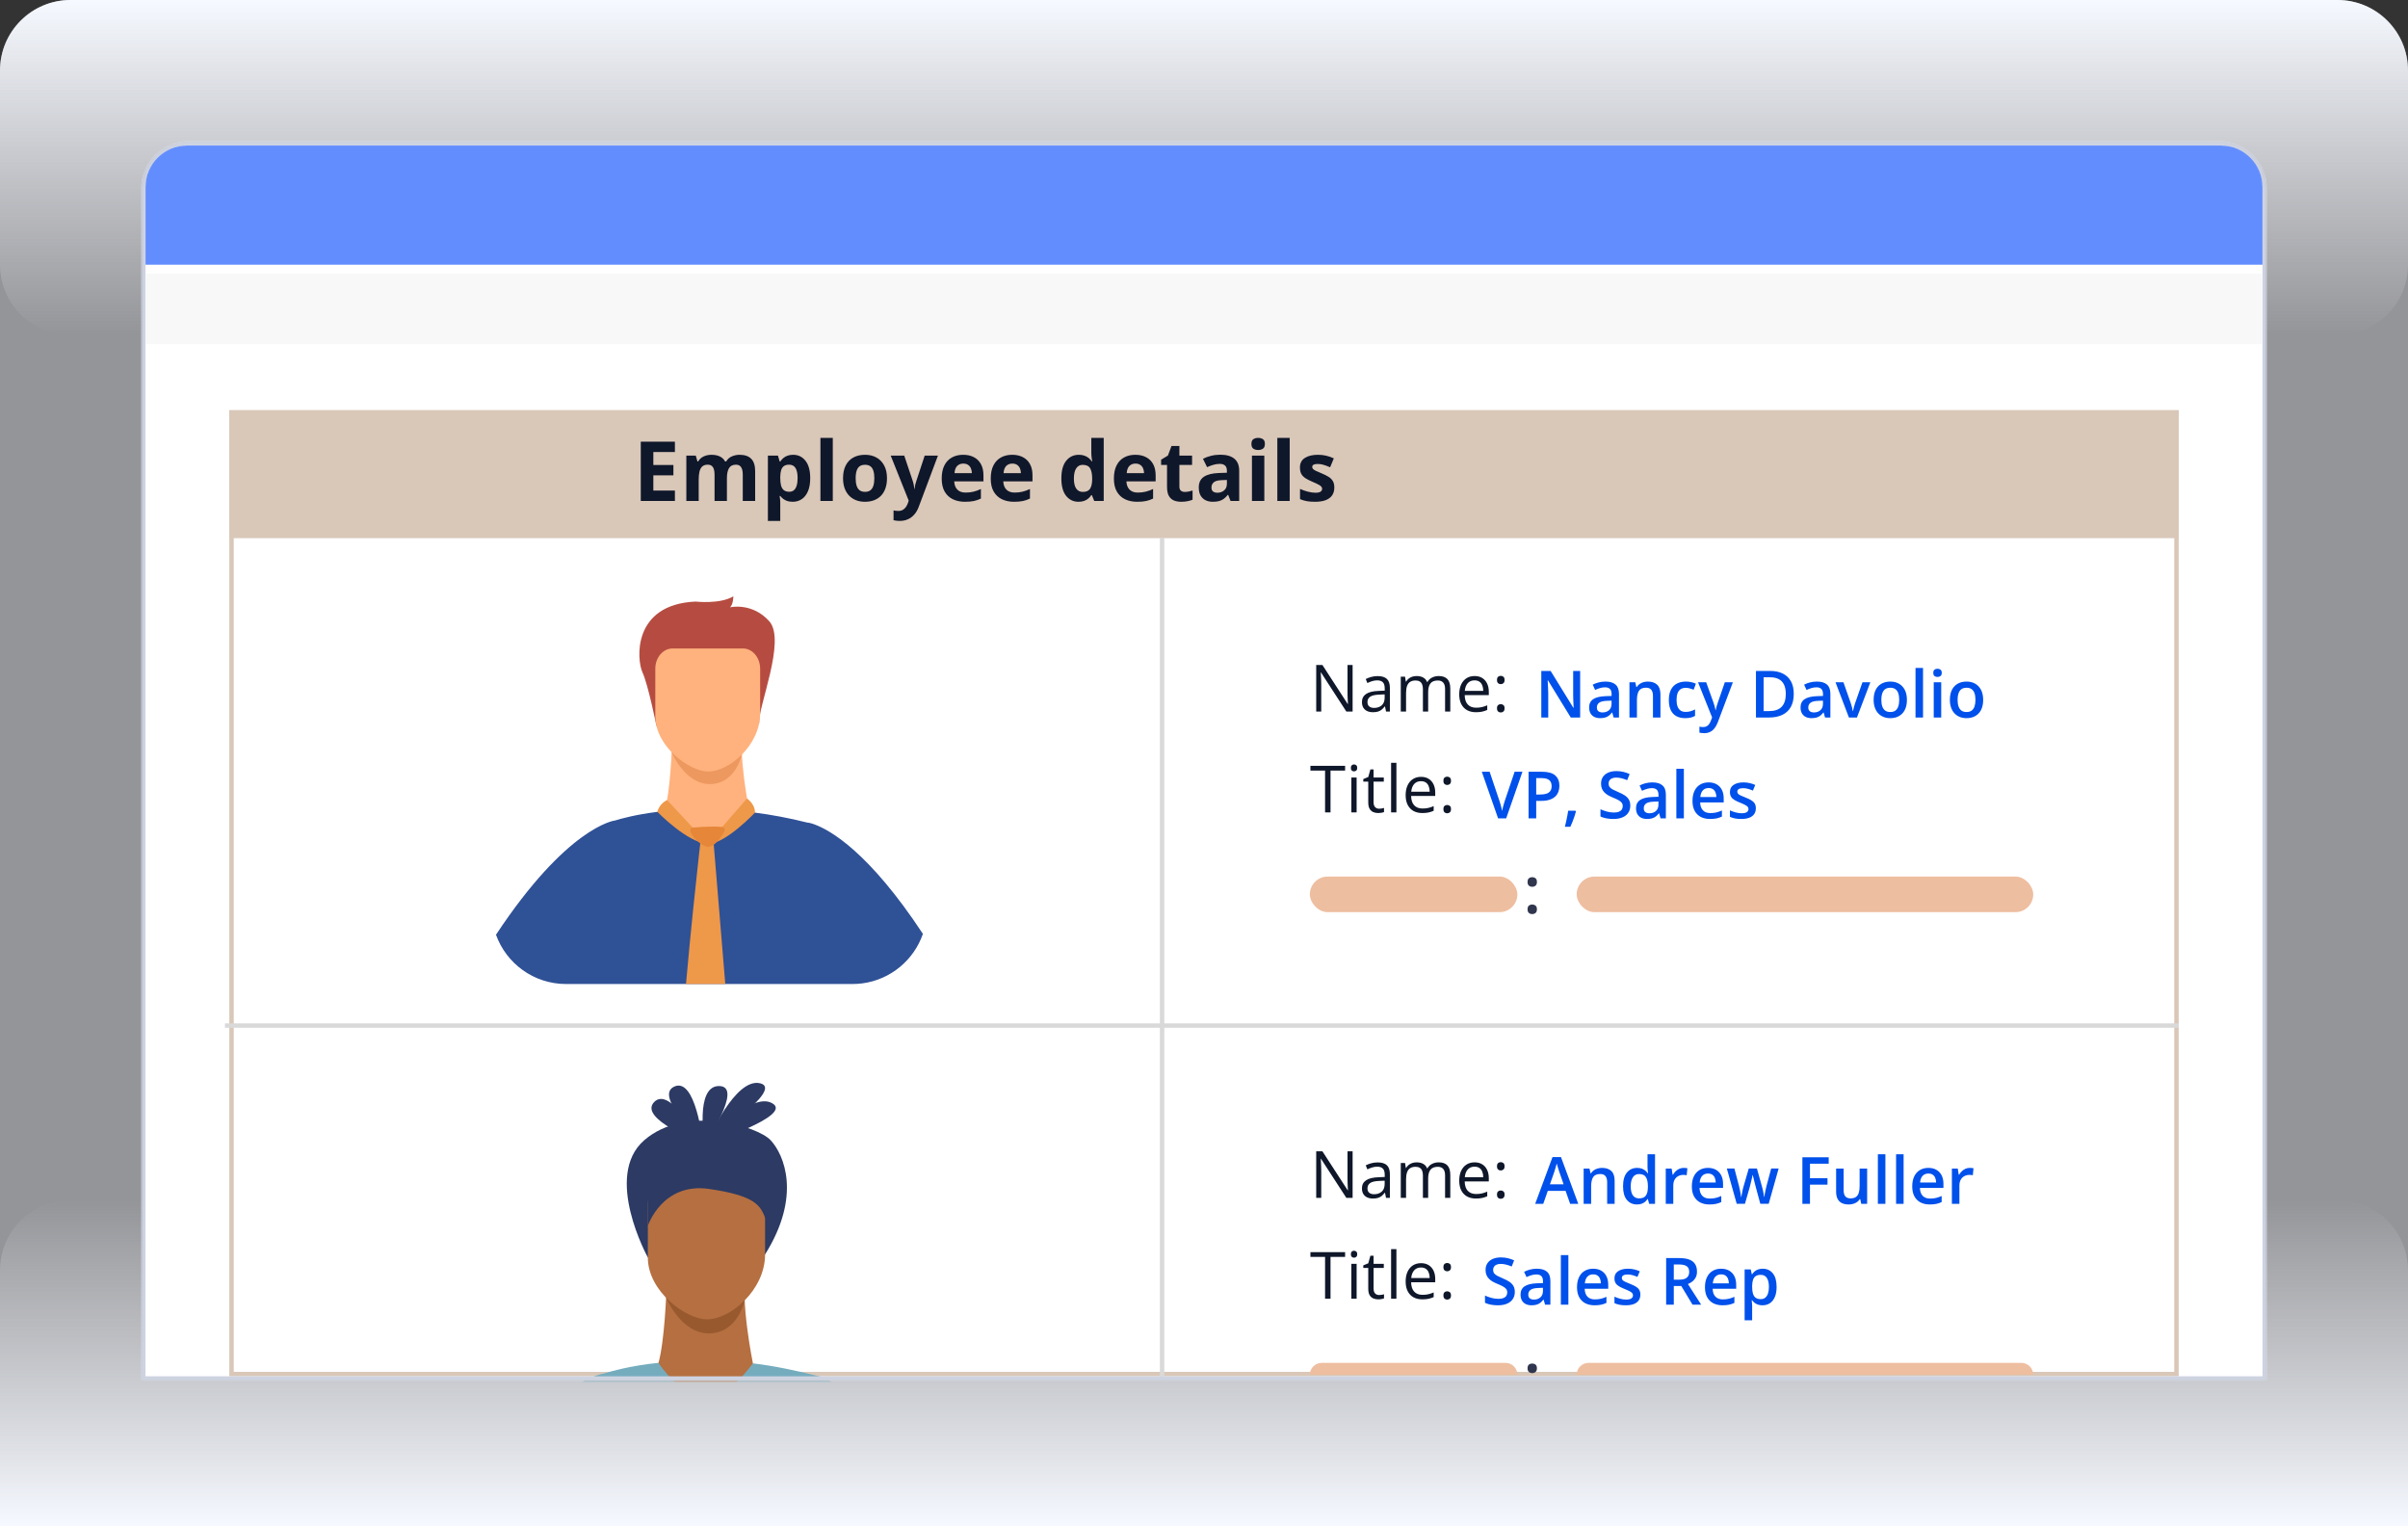 <svg width="546" height="346" viewBox="0 0 546 346" fill="none" xmlns="http://www.w3.org/2000/svg">
<rect x="0" y="0" width="546" height="346" fill="#333333" stroke="none"/>
<g clip-path="url(#clip0_24233_4787)">
<path opacity="0.5" d="M0 16C0 7.163 7.163 0 16 0H530C538.837 0 546 7.163 546 16V346H0V16Z" fill="#F6F9FF"/>
<path d="M0 346H546V288C546 279.163 538.837 272 530 272H16C7.163 272 0 279.163 0 288V346Z" fill="url(#paint0_linear_24233_4787)"/>
<path d="M0 16C0 7.163 7.163 0 16 0H530C538.837 0 546 7.163 546 16V60C546 68.837 538.837 76 530 76H16C7.163 76 0 68.837 0 60V16Z" fill="url(#paint1_linear_24233_4787)"/>
<mask id="mask0_24233_4787" style="mask-type:alpha" maskUnits="userSpaceOnUse" x="32" y="32" width="482" height="281">
<path d="M32 42.756C32 36.816 36.816 32 42.756 32H503.244C509.184 32 514 36.816 514 42.756V313H32V42.756Z" fill="#F6F9FF"/>
</mask>
<g mask="url(#mask0_24233_4787)">
<path d="M32 42.756C32 36.816 36.816 32 42.756 32H503.244C509.184 32 514 36.816 514 42.756V313H32V42.756Z" fill="white"/>
<path d="M52.5 93.5H493.5V311.5H52.5V93.5Z" fill="white" stroke="#D9C7B8"/>
<path d="M152.353 169.131C152.353 169.131 152.023 179.297 150.723 183.854L140.422 191.04L179.196 196.842L169.948 184.065C169.948 184.065 167.157 170.43 168.622 165.389C170.087 160.349 152.353 169.131 152.353 169.131Z" fill="#FFB27D"/>
<path d="M152.281 170.534C152.281 170.534 155.346 177.916 161.121 177.751C166.896 177.589 168.211 171.057 168.211 171.057L152.281 170.53V170.534Z" fill="#ED985F"/>
<path d="M148.843 164.559C148.843 164.559 146.978 155.246 145.675 152.427C144.375 149.609 143.287 137.028 157.714 136.374C157.714 136.374 163.247 137.024 166.281 135.182C166.281 135.182 166.281 137.028 165.523 137.678C165.523 137.678 170.51 136.486 174.417 140.823C178.323 145.16 171.814 160.344 172.141 163.924L148.843 164.559Z" fill="#B64C41"/>
<path d="M160.475 174.902C156.292 174.829 148.586 169.257 148.586 162.355V151.589C148.586 149.071 150.343 147.006 152.489 147.006H168.454C170.599 147.006 172.356 149.067 172.356 151.589V161.748C172.356 168.984 165.27 174.987 160.471 174.902H160.475Z" fill="#FFB27D"/>
<path d="M184.791 186.933C184.791 186.933 184.783 186.925 184.775 186.925C183.691 186.525 183.126 186.479 183.126 186.479V186.499C178.912 185.437 174.924 184.703 171.202 184.226C170.779 184.172 170.36 184.122 169.945 184.072C167.403 187.452 165.365 188.994 163.228 190.071C162.751 190.309 162.274 190.524 161.782 190.732C161.355 190.909 160.921 191.086 160.474 191.263C159.913 191.186 159.363 191.043 158.825 190.847C158.517 190.736 158.214 190.609 157.914 190.467C153.815 188.533 150.716 183.984 150.716 183.861C150.143 183.919 149.581 183.984 149.047 184.053C144.206 184.657 140.911 185.557 139.484 185.999H139.476C139.177 186.037 128.618 187.491 112.461 211.907C114.799 218.42 121.028 223.077 128.349 223.077H193.304C194.077 223.077 194.842 223.023 195.592 222.923C201.971 222.058 207.219 217.632 209.265 211.711C197.026 193.139 188.271 188.229 184.791 186.941V186.933Z" fill="#2F5196"/>
<path d="M151.258 181.377C151.258 181.377 149.535 182.096 149.047 184.045C149.047 184.045 155.953 191.151 160.471 191.259L151.258 181.377Z" fill="#EE9849"/>
<path d="M160.461 191.259L169.374 181.019C169.374 181.019 171.216 182.23 171.189 184.222C171.189 184.222 164.294 191.528 160.461 191.259Z" fill="#EE9849"/>
<path d="M164.452 223.069H155.547C156.597 211.111 157.877 199.28 158.492 193.746C158.619 192.624 158.715 191.759 158.781 191.205C158.788 191.113 158.8 191.028 158.808 190.955C158.815 190.916 158.815 190.874 158.819 190.84C158.846 190.617 158.857 190.501 158.857 190.501L159.75 190.486L161.153 190.463L161.749 190.455C161.749 190.455 161.757 190.547 161.772 190.728C161.78 190.824 161.791 190.947 161.807 191.097C161.814 191.213 161.826 191.343 161.837 191.489C161.891 192.143 161.972 193.093 162.072 194.281C162.556 200.06 163.518 211.565 164.452 223.069Z" fill="#EE9849"/>
<path d="M157.092 187.625C157.092 187.625 161.203 187.214 163.706 187.467C164.202 187.517 164.479 188.06 164.236 188.498C163.537 189.759 162.102 191.951 160.607 191.951C158.503 191.951 155.227 187.771 157.092 187.625Z" fill="#E58638"/>
<path d="M146.889 285.06C146.889 285.06 136.737 266.647 146.048 258.517C155.358 250.387 171.749 255.238 174.766 258.517C177.784 261.796 181.797 271.122 173.471 284.38L146.889 285.06Z" fill="#2C3A64"/>
<path d="M151.097 292.637C151.097 292.637 150.728 304.007 149.274 309.101L137.758 317.135L181.111 323.623L170.77 309.339C170.77 309.339 167.649 294.098 169.286 288.458C170.924 282.819 151.097 292.641 151.097 292.641V292.637Z" fill="#B56F40"/>
<path d="M151.039 294.209C151.039 294.209 154.468 302.462 160.926 302.281C167.384 302.101 168.852 294.797 168.852 294.797L151.039 294.209Z" fill="#99592E"/>
<path d="M160.183 299.091C155.505 299.01 146.891 292.779 146.891 285.064V273.024C146.891 270.207 148.855 267.9 151.257 267.9H169.109C171.512 267.9 173.476 270.207 173.476 273.024V284.384C173.476 292.475 165.549 299.187 160.183 299.095V299.091Z" fill="#B56F40"/>
<path d="M208.851 332.918C205.533 336.478 200.805 338.707 195.554 338.707H125.612C120.219 338.707 115.376 336.355 112.047 332.622C127.035 312.703 136.537 311.446 136.787 311.419C138.559 310.869 142.868 309.616 149.318 308.955C149.318 309.12 154.343 316.481 160.262 317.296C163.941 315.843 166.697 314.417 170.722 309.074C175.281 309.604 180.347 310.657 185.591 311.976V311.953C185.591 311.953 194.47 314.182 208.851 332.914V332.918Z" fill="#74ACBE"/>
<path d="M146.894 277.903C146.894 277.903 150.142 267.989 160.783 269.534C171.423 271.079 172.345 273.355 173.475 275.992C174.606 278.629 176.789 266.351 176.789 266.351L164.238 262.623C164.238 262.623 149.051 264.352 147.959 266.897L146.867 269.442L146.894 277.899V277.903Z" fill="#2C3A64"/>
<path d="M159.318 258.725C159.318 258.725 148.074 248.503 152.898 246.324C157.722 244.14 159.318 258.725 159.318 258.725Z" fill="#2C3A64"/>
<path d="M158.864 258.994C158.864 258.994 144.645 253.636 148.328 249.83C152.01 246.024 158.864 258.994 158.864 258.994Z" fill="#2C3A64"/>
<path d="M159.789 259.29C159.789 259.29 157.464 246.109 163.084 246.205C168.704 246.301 159.789 259.29 159.789 259.29Z" fill="#2C3A64"/>
<path d="M160.586 258.429C160.586 258.429 166.675 244.248 172.345 245.578C178.015 246.904 160.586 258.429 160.586 258.429Z" fill="#2C3A64"/>
<path d="M160.273 259.29C160.273 259.29 169.968 247.281 175.069 250.091C180.17 252.901 160.273 259.29 160.273 259.29Z" fill="#2C3A64"/>
<rect x="263" y="122" width="1" height="190" fill="#D9D9D9"/>
<rect x="51" y="233" width="1" height="443" transform="rotate(-90 51 233)" fill="#D9D9D9"/>
<path d="M306.698 161.316H305.283L299.527 152.448H299.47C299.484 152.684 299.501 152.954 299.52 153.257C299.54 153.555 299.554 153.875 299.564 154.217C299.578 154.554 299.585 154.898 299.585 155.25V161.316H298.444V150.758H299.852L305.586 159.597H305.637C305.627 159.429 305.615 159.19 305.601 158.882C305.586 158.569 305.572 158.235 305.557 157.879C305.548 157.517 305.543 157.183 305.543 156.875V150.758H306.698V161.316ZM312.36 153.271C313.304 153.271 314.004 153.483 314.461 153.907C314.919 154.33 315.147 155.007 315.147 155.936V161.316H314.274L314.043 160.146H313.985C313.763 160.435 313.532 160.678 313.292 160.875C313.051 161.068 312.772 161.215 312.454 161.316C312.141 161.412 311.756 161.46 311.298 161.46C310.817 161.46 310.389 161.376 310.013 161.208C309.642 161.039 309.349 160.784 309.132 160.442C308.92 160.1 308.814 159.667 308.814 159.142C308.814 158.353 309.127 157.746 309.753 157.322C310.379 156.899 311.332 156.668 312.613 156.629L313.978 156.571V156.088C313.978 155.404 313.831 154.925 313.537 154.651C313.243 154.376 312.829 154.239 312.295 154.239C311.881 154.239 311.486 154.299 311.111 154.419C310.735 154.54 310.379 154.682 310.042 154.846L309.674 153.936C310.03 153.753 310.439 153.596 310.901 153.466C311.363 153.336 311.85 153.271 312.36 153.271ZM313.963 157.416L312.757 157.467C311.77 157.505 311.075 157.667 310.67 157.951C310.266 158.235 310.064 158.637 310.064 159.157C310.064 159.609 310.201 159.944 310.475 160.16C310.75 160.377 311.113 160.485 311.566 160.485C312.268 160.485 312.844 160.29 313.292 159.901C313.739 159.511 313.963 158.926 313.963 158.146V157.416ZM326.211 153.257C327.082 153.257 327.739 153.485 328.182 153.943C328.625 154.395 328.846 155.125 328.846 156.131V161.316H327.662V156.189C327.662 155.548 327.523 155.069 327.243 154.752C326.969 154.429 326.56 154.268 326.016 154.268C325.25 154.268 324.694 154.489 324.348 154.932C324.001 155.375 323.828 156.027 323.828 156.889V161.316H322.636V156.189C322.636 155.76 322.573 155.404 322.448 155.12C322.328 154.836 322.145 154.624 321.899 154.484C321.659 154.34 321.353 154.268 320.982 154.268C320.458 154.268 320.036 154.376 319.719 154.593C319.401 154.809 319.17 155.132 319.025 155.56C318.886 155.984 318.816 156.506 318.816 157.127V161.316H317.617V153.401H318.585L318.765 154.521H318.83C318.989 154.246 319.189 154.015 319.43 153.827C319.67 153.64 319.94 153.498 320.239 153.401C320.537 153.305 320.855 153.257 321.192 153.257C321.794 153.257 322.297 153.37 322.701 153.596C323.11 153.818 323.406 154.157 323.589 154.614H323.654C323.914 154.157 324.27 153.818 324.723 153.596C325.176 153.37 325.671 153.257 326.211 153.257ZM334.356 153.257C335.03 153.257 335.608 153.406 336.09 153.705C336.571 154.003 336.939 154.422 337.194 154.961C337.45 155.495 337.577 156.121 337.577 156.839V157.582H332.111C332.125 158.512 332.356 159.219 332.804 159.706C333.252 160.192 333.882 160.435 334.696 160.435C335.197 160.435 335.639 160.389 336.025 160.298C336.41 160.206 336.809 160.071 337.223 159.893V160.948C336.824 161.126 336.427 161.256 336.032 161.338C335.642 161.419 335.18 161.46 334.645 161.46C333.885 161.46 333.22 161.306 332.652 160.998C332.089 160.685 331.651 160.228 331.338 159.626C331.025 159.024 330.868 158.288 330.868 157.416C330.868 156.564 331.01 155.828 331.295 155.207C331.583 154.581 331.988 154.099 332.508 153.762C333.032 153.425 333.649 153.257 334.356 153.257ZM334.342 154.239C333.702 154.239 333.191 154.448 332.811 154.867C332.431 155.286 332.204 155.871 332.132 156.622H336.321C336.316 156.15 336.241 155.736 336.097 155.38C335.957 155.019 335.743 154.74 335.454 154.542C335.165 154.34 334.795 154.239 334.342 154.239ZM339.433 160.565C339.433 160.228 339.515 159.99 339.679 159.85C339.842 159.706 340.042 159.633 340.278 159.633C340.524 159.633 340.731 159.706 340.899 159.85C341.068 159.99 341.152 160.228 341.152 160.565C341.152 160.897 341.068 161.14 340.899 161.294C340.731 161.443 340.524 161.518 340.278 161.518C340.042 161.518 339.842 161.443 339.679 161.294C339.515 161.14 339.433 160.897 339.433 160.565ZM339.433 154.159C339.433 153.813 339.515 153.57 339.679 153.43C339.842 153.286 340.042 153.213 340.278 153.213C340.524 153.213 340.731 153.286 340.899 153.43C341.068 153.57 341.152 153.813 341.152 154.159C341.152 154.487 341.068 154.725 340.899 154.874C340.731 155.024 340.524 155.098 340.278 155.098C340.042 155.098 339.842 155.024 339.679 154.874C339.515 154.725 339.433 154.487 339.433 154.159Z" fill="#0F172A"/>
<path d="M358.29 162.661H356.16L350.99 154.233H350.925C350.944 154.517 350.961 154.818 350.975 155.136C350.994 155.454 351.009 155.781 351.018 156.118C351.033 156.455 351.045 156.797 351.055 157.143V162.661H349.48V152.103H351.596L356.759 160.473H356.81C356.8 160.227 356.788 159.945 356.774 159.628C356.759 159.31 356.745 158.983 356.731 158.646C356.721 158.304 356.714 157.974 356.709 157.656V152.103H358.29V162.661ZM364.024 154.515C365.035 154.515 365.798 154.739 366.313 155.186C366.833 155.634 367.093 156.332 367.093 157.281V162.661H365.887L365.562 161.527H365.505C365.278 161.816 365.045 162.054 364.804 162.242C364.563 162.43 364.284 162.569 363.966 162.661C363.654 162.757 363.271 162.805 362.818 162.805C362.342 162.805 361.916 162.718 361.54 162.545C361.165 162.367 360.868 162.097 360.652 161.736C360.435 161.375 360.327 160.918 360.327 160.364C360.327 159.541 360.633 158.922 361.244 158.508C361.86 158.094 362.789 157.866 364.031 157.822L365.418 157.772V157.353C365.418 156.799 365.288 156.404 365.028 156.169C364.773 155.933 364.412 155.815 363.945 155.815C363.545 155.815 363.158 155.873 362.782 155.988C362.407 156.104 362.041 156.246 361.684 156.414L361.136 155.215C361.526 155.008 361.969 154.84 362.464 154.71C362.965 154.58 363.485 154.515 364.024 154.515ZM365.411 158.841L364.378 158.877C363.531 158.906 362.936 159.05 362.594 159.31C362.253 159.57 362.082 159.926 362.082 160.379C362.082 160.773 362.2 161.062 362.435 161.245C362.671 161.423 362.982 161.512 363.367 161.512C363.954 161.512 364.441 161.346 364.826 161.014C365.216 160.677 365.411 160.184 365.411 159.534V158.841ZM373.636 154.515C374.536 154.515 375.237 154.748 375.737 155.215C376.243 155.678 376.496 156.421 376.496 157.447V162.661H374.799V157.765C374.799 157.143 374.671 156.679 374.416 156.371C374.161 156.058 373.766 155.901 373.232 155.901C372.456 155.901 371.917 156.14 371.614 156.616C371.315 157.093 371.166 157.784 371.166 158.689V162.661H369.469V154.667H370.791L371.029 155.75H371.123C371.296 155.471 371.51 155.242 371.766 155.064C372.026 154.881 372.314 154.744 372.632 154.652C372.955 154.561 373.289 154.515 373.636 154.515ZM382.092 162.805C381.336 162.805 380.682 162.658 380.128 162.365C379.574 162.071 379.148 161.621 378.85 161.014C378.551 160.408 378.402 159.637 378.402 158.703C378.402 157.731 378.566 156.936 378.893 156.32C379.22 155.704 379.673 155.249 380.251 154.955C380.833 154.662 381.5 154.515 382.251 154.515C382.728 154.515 383.159 154.563 383.544 154.659C383.934 154.751 384.263 154.864 384.533 154.999L384.028 156.356C383.734 156.236 383.433 156.135 383.125 156.053C382.817 155.971 382.521 155.93 382.237 155.93C381.77 155.93 381.38 156.034 381.067 156.241C380.759 156.448 380.528 156.756 380.374 157.165C380.224 157.574 380.15 158.082 380.15 158.689C380.15 159.276 380.227 159.772 380.381 160.176C380.535 160.576 380.763 160.879 381.067 161.086C381.37 161.289 381.743 161.39 382.186 161.39C382.624 161.39 383.017 161.337 383.363 161.231C383.71 161.125 384.037 160.988 384.345 160.819V162.292C384.042 162.466 383.717 162.593 383.37 162.675C383.024 162.762 382.598 162.805 382.092 162.805ZM385.017 154.667H386.866L388.505 159.23C388.577 159.437 388.642 159.642 388.7 159.844C388.762 160.042 388.815 160.237 388.859 160.429C388.907 160.622 388.945 160.814 388.974 161.007H389.018C389.066 160.757 389.133 160.477 389.22 160.169C389.311 159.856 389.412 159.543 389.523 159.23L391.097 154.667H392.924L389.494 163.758C389.297 164.278 389.054 164.721 388.765 165.087C388.481 165.458 388.144 165.737 387.754 165.925C387.364 166.117 386.919 166.214 386.418 166.214C386.177 166.214 385.968 166.199 385.79 166.17C385.611 166.146 385.46 166.12 385.335 166.091V164.733C385.436 164.757 385.563 164.779 385.717 164.798C385.871 164.817 386.03 164.827 386.194 164.827C386.497 164.827 386.76 164.767 386.981 164.647C387.203 164.526 387.39 164.355 387.544 164.134C387.698 163.917 387.826 163.669 387.927 163.39L388.209 162.639L385.017 154.667ZM406.724 157.281C406.724 158.47 406.503 159.464 406.06 160.263C405.617 161.057 404.974 161.657 404.132 162.061C403.289 162.461 402.274 162.661 401.085 162.661H398.153V152.103H401.402C402.495 152.103 403.439 152.3 404.233 152.695C405.027 153.085 405.641 153.665 406.075 154.435C406.508 155.201 406.724 156.149 406.724 157.281ZM404.919 157.331C404.919 156.465 404.782 155.752 404.508 155.194C404.238 154.635 403.838 154.221 403.309 153.952C402.784 153.677 402.136 153.54 401.366 153.54H399.886V161.209H401.113C402.389 161.209 403.342 160.884 403.973 160.234C404.604 159.584 404.919 158.617 404.919 157.331ZM411.96 154.515C412.971 154.515 413.734 154.739 414.249 155.186C414.769 155.634 415.029 156.332 415.029 157.281V162.661H413.823L413.498 161.527H413.44C413.214 161.816 412.981 162.054 412.74 162.242C412.499 162.43 412.22 162.569 411.902 162.661C411.589 162.757 411.207 162.805 410.754 162.805C410.277 162.805 409.851 162.718 409.476 162.545C409.1 162.367 408.804 162.097 408.588 161.736C408.371 161.375 408.263 160.918 408.263 160.364C408.263 159.541 408.568 158.922 409.18 158.508C409.796 158.094 410.725 157.866 411.967 157.822L413.354 157.772V157.353C413.354 156.799 413.224 156.404 412.964 156.169C412.709 155.933 412.348 155.815 411.881 155.815C411.481 155.815 411.093 155.873 410.718 155.988C410.342 156.104 409.977 156.246 409.62 156.414L409.071 155.215C409.461 155.008 409.904 154.84 410.4 154.71C410.901 154.58 411.421 154.515 411.96 154.515ZM413.347 158.841L412.314 158.877C411.467 158.906 410.872 159.05 410.53 159.31C410.188 159.57 410.017 159.926 410.017 160.379C410.017 160.773 410.135 161.062 410.371 161.245C410.607 161.423 410.918 161.512 411.303 161.512C411.89 161.512 412.376 161.346 412.762 161.014C413.152 160.677 413.347 160.184 413.347 159.534V158.841ZM419.232 162.661L416.192 154.667H417.99L419.636 159.36C419.742 159.659 419.839 159.981 419.925 160.328C420.012 160.675 420.072 160.966 420.106 161.202H420.164C420.197 160.956 420.262 160.663 420.359 160.321C420.455 159.974 420.554 159.654 420.655 159.36L422.301 154.667H424.092L421.052 162.661H419.232ZM432.382 158.646C432.382 159.31 432.296 159.9 432.122 160.415C431.949 160.93 431.696 161.366 431.364 161.722C431.032 162.073 430.632 162.343 430.165 162.531C429.698 162.714 429.171 162.805 428.584 162.805C428.035 162.805 427.532 162.714 427.074 162.531C426.617 162.343 426.22 162.073 425.883 161.722C425.551 161.366 425.293 160.93 425.11 160.415C424.927 159.9 424.836 159.31 424.836 158.646C424.836 157.765 424.987 157.018 425.291 156.407C425.599 155.791 426.037 155.321 426.605 154.999C427.173 154.676 427.85 154.515 428.634 154.515C429.371 154.515 430.021 154.676 430.584 154.999C431.147 155.321 431.588 155.791 431.906 156.407C432.223 157.023 432.382 157.769 432.382 158.646ZM426.583 158.646C426.583 159.228 426.653 159.726 426.793 160.14C426.937 160.554 427.159 160.872 427.457 161.094C427.756 161.31 428.141 161.419 428.613 161.419C429.084 161.419 429.47 161.31 429.768 161.094C430.067 160.872 430.286 160.554 430.425 160.14C430.565 159.726 430.635 159.228 430.635 158.646C430.635 158.063 430.565 157.57 430.425 157.165C430.286 156.756 430.067 156.445 429.768 156.234C429.47 156.017 429.082 155.909 428.605 155.909C427.903 155.909 427.39 156.145 427.067 156.616C426.745 157.088 426.583 157.765 426.583 158.646ZM436.036 162.661H434.332V151.424H436.036V162.661ZM440.16 154.667V162.661H438.463V154.667H440.16ZM439.322 151.605C439.582 151.605 439.806 151.674 439.994 151.814C440.186 151.954 440.282 152.194 440.282 152.536C440.282 152.873 440.186 153.114 439.994 153.258C439.806 153.398 439.582 153.468 439.322 153.468C439.052 153.468 438.824 153.398 438.636 153.258C438.453 153.114 438.362 152.873 438.362 152.536C438.362 152.194 438.453 151.954 438.636 151.814C438.824 151.674 439.052 151.605 439.322 151.605ZM449.67 158.646C449.67 159.31 449.584 159.9 449.41 160.415C449.237 160.93 448.984 161.366 448.652 161.722C448.32 162.073 447.92 162.343 447.453 162.531C446.986 162.714 446.459 162.805 445.872 162.805C445.323 162.805 444.82 162.714 444.363 162.531C443.905 162.343 443.508 162.073 443.171 161.722C442.839 161.366 442.581 160.93 442.398 160.415C442.215 159.9 442.124 159.31 442.124 158.646C442.124 157.765 442.276 157.018 442.579 156.407C442.887 155.791 443.325 155.321 443.893 154.999C444.461 154.676 445.138 154.515 445.922 154.515C446.659 154.515 447.309 154.676 447.872 154.999C448.435 155.321 448.876 155.791 449.194 156.407C449.511 157.023 449.67 157.769 449.67 158.646ZM443.871 158.646C443.871 159.228 443.941 159.726 444.081 160.14C444.225 160.554 444.447 160.872 444.745 161.094C445.044 161.31 445.429 161.419 445.901 161.419C446.372 161.419 446.758 161.31 447.056 161.094C447.355 160.872 447.574 160.554 447.713 160.14C447.853 159.726 447.923 159.228 447.923 158.646C447.923 158.063 447.853 157.57 447.713 157.165C447.574 156.756 447.355 156.445 447.056 156.234C446.758 156.017 446.37 155.909 445.893 155.909C445.191 155.909 444.678 156.145 444.355 156.616C444.033 157.088 443.871 157.765 443.871 158.646Z" fill="#0050EB"/>
<path d="M345.207 174.959L341.517 185.517H339.682L335.992 174.959H337.769L339.993 181.574C340.06 181.767 340.132 182 340.209 182.275C340.291 182.549 340.366 182.826 340.433 183.105C340.506 183.384 340.561 183.632 340.599 183.849C340.638 183.632 340.691 183.384 340.758 183.105C340.831 182.826 340.905 182.549 340.982 182.275C341.059 182 341.131 181.764 341.199 181.567L343.43 174.959H345.207ZM349.662 174.959C351.025 174.959 352.019 175.239 352.645 175.797C353.271 176.356 353.584 177.138 353.584 178.144C353.584 178.601 353.511 179.037 353.367 179.451C353.227 179.86 352.996 180.224 352.674 180.542C352.351 180.854 351.925 181.102 351.395 181.285C350.871 181.468 350.223 181.56 349.453 181.56H348.326V185.517H346.593V174.959H349.662ZM349.547 176.396H348.326V180.115H349.272C349.816 180.115 350.279 180.053 350.659 179.928C351.039 179.798 351.328 179.593 351.525 179.314C351.723 179.035 351.822 178.666 351.822 178.209C351.822 177.598 351.636 177.143 351.265 176.844C350.9 176.546 350.327 176.396 349.547 176.396ZM357.23 183.798L357.331 183.964C357.245 184.311 357.134 184.684 356.999 185.084C356.865 185.483 356.718 185.883 356.559 186.283C356.4 186.687 356.239 187.067 356.075 187.424H354.833C354.934 187.034 355.03 186.624 355.122 186.196C355.218 185.772 355.305 185.353 355.382 184.939C355.464 184.521 355.529 184.14 355.577 183.798H357.23ZM369.658 182.643C369.658 183.269 369.504 183.808 369.196 184.261C368.893 184.713 368.455 185.06 367.882 185.3C367.314 185.541 366.635 185.662 365.846 185.662C365.46 185.662 365.092 185.64 364.741 185.597C364.389 185.553 364.057 185.491 363.744 185.409C363.436 185.322 363.154 185.219 362.899 185.098V183.466C363.328 183.654 363.807 183.825 364.336 183.979C364.866 184.128 365.405 184.203 365.954 184.203C366.402 184.203 366.772 184.145 367.066 184.029C367.364 183.909 367.586 183.741 367.73 183.524C367.875 183.303 367.947 183.045 367.947 182.751C367.947 182.438 367.863 182.174 367.694 181.957C367.526 181.74 367.271 181.543 366.929 181.365C366.592 181.182 366.168 180.987 365.658 180.78C365.311 180.64 364.979 180.481 364.661 180.303C364.348 180.125 364.069 179.916 363.824 179.675C363.578 179.434 363.383 179.15 363.239 178.823C363.099 178.491 363.029 178.101 363.029 177.653C363.029 177.056 363.171 176.546 363.455 176.122C363.744 175.698 364.149 175.373 364.668 175.147C365.193 174.921 365.805 174.808 366.503 174.808C367.056 174.808 367.576 174.865 368.063 174.981C368.554 175.097 369.035 175.26 369.507 175.472L368.958 176.866C368.525 176.688 368.103 176.546 367.694 176.44C367.29 176.334 366.876 176.281 366.452 176.281C366.086 176.281 365.776 176.336 365.521 176.447C365.265 176.558 365.07 176.714 364.936 176.916C364.806 177.114 364.741 177.35 364.741 177.624C364.741 177.932 364.815 178.192 364.965 178.404C365.119 178.611 365.354 178.801 365.672 178.974C365.995 179.148 366.409 179.34 366.914 179.552C367.497 179.793 367.99 180.046 368.395 180.31C368.804 180.575 369.117 180.893 369.333 181.264C369.55 181.63 369.658 182.089 369.658 182.643ZM374.656 177.371C375.667 177.371 376.43 177.595 376.945 178.043C377.465 178.491 377.725 179.189 377.725 180.137V185.517H376.519L376.194 184.383H376.136C375.91 184.672 375.676 184.91 375.436 185.098C375.195 185.286 374.916 185.426 374.598 185.517C374.285 185.613 373.902 185.662 373.45 185.662C372.973 185.662 372.547 185.575 372.172 185.402C371.796 185.223 371.5 184.954 371.283 184.593C371.067 184.232 370.958 183.774 370.958 183.221C370.958 182.397 371.264 181.779 371.875 181.365C372.492 180.951 373.421 180.722 374.663 180.679L376.049 180.628V180.209C376.049 179.656 375.919 179.261 375.659 179.025C375.404 178.789 375.043 178.671 374.576 178.671C374.177 178.671 373.789 178.729 373.414 178.844C373.038 178.96 372.672 179.102 372.316 179.271L371.767 178.072C372.157 177.865 372.6 177.696 373.096 177.566C373.597 177.436 374.116 177.371 374.656 177.371ZM376.042 181.697L375.01 181.733C374.162 181.762 373.568 181.906 373.226 182.166C372.884 182.426 372.713 182.783 372.713 183.235C372.713 183.63 372.831 183.919 373.067 184.102C373.303 184.28 373.613 184.369 373.999 184.369C374.586 184.369 375.072 184.203 375.457 183.871C375.847 183.534 376.042 183.04 376.042 182.39V181.697ZM381.805 185.517H380.101V174.281H381.805V185.517ZM387.416 177.371C388.128 177.371 388.74 177.518 389.25 177.812C389.76 178.106 390.153 178.522 390.427 179.061C390.702 179.6 390.839 180.245 390.839 180.996V181.906H385.502C385.522 182.681 385.729 183.278 386.123 183.697C386.523 184.116 387.081 184.326 387.799 184.326C388.309 184.326 388.766 184.277 389.171 184.181C389.58 184.08 390.001 183.933 390.434 183.741V185.12C390.035 185.308 389.628 185.445 389.214 185.532C388.8 185.618 388.304 185.662 387.726 185.662C386.942 185.662 386.251 185.51 385.654 185.207C385.062 184.898 384.597 184.441 384.26 183.834C383.928 183.228 383.762 182.474 383.762 181.574C383.762 180.679 383.914 179.918 384.217 179.292C384.52 178.666 384.946 178.19 385.495 177.862C386.044 177.535 386.684 177.371 387.416 177.371ZM387.416 178.65C386.882 178.65 386.448 178.823 386.116 179.169C385.789 179.516 385.596 180.024 385.538 180.693H389.178C389.173 180.294 389.106 179.94 388.976 179.632C388.851 179.324 388.658 179.083 388.398 178.909C388.143 178.736 387.816 178.65 387.416 178.65ZM398.125 183.235C398.125 183.76 397.998 184.203 397.743 184.564C397.487 184.925 397.114 185.199 396.623 185.387C396.137 185.57 395.54 185.662 394.832 185.662C394.274 185.662 393.792 185.621 393.388 185.539C392.988 185.462 392.611 185.341 392.254 185.178V183.712C392.635 183.89 393.061 184.044 393.532 184.174C394.009 184.304 394.459 184.369 394.883 184.369C395.441 184.369 395.843 184.282 396.089 184.109C396.334 183.931 396.457 183.695 396.457 183.401C396.457 183.228 396.407 183.074 396.306 182.939C396.209 182.799 396.026 182.657 395.757 182.513C395.492 182.364 395.102 182.186 394.587 181.979C394.081 181.776 393.655 181.574 393.309 181.372C392.962 181.17 392.7 180.927 392.521 180.643C392.343 180.354 392.254 179.985 392.254 179.538C392.254 178.83 392.534 178.293 393.092 177.927C393.655 177.557 394.399 177.371 395.323 177.371C395.814 177.371 396.277 177.422 396.71 177.523C397.148 177.619 397.576 177.761 397.995 177.949L397.461 179.227C397.1 179.068 396.736 178.938 396.371 178.837C396.009 178.731 395.641 178.678 395.266 178.678C394.828 178.678 394.493 178.746 394.262 178.881C394.036 179.015 393.922 179.208 393.922 179.458C393.922 179.646 393.978 179.805 394.089 179.935C394.199 180.065 394.389 180.195 394.659 180.325C394.933 180.455 395.314 180.616 395.8 180.809C396.277 180.992 396.688 181.184 397.035 181.386C397.386 181.584 397.656 181.827 397.844 182.116C398.031 182.405 398.125 182.778 398.125 183.235Z" fill="#0050EB"/>
<path d="M301.687 184.172H300.452V174.698H297.13V173.615H304.994V174.698H301.687V184.172ZM307.608 176.258V184.172H306.41V176.258H307.608ZM307.023 173.297C307.221 173.297 307.389 173.362 307.529 173.492C307.673 173.617 307.745 173.814 307.745 174.084C307.745 174.349 307.673 174.546 307.529 174.676C307.389 174.806 307.221 174.871 307.023 174.871C306.816 174.871 306.643 174.806 306.503 174.676C306.369 174.546 306.301 174.349 306.301 174.084C306.301 173.814 306.369 173.617 306.503 173.492C306.643 173.362 306.816 173.297 307.023 173.297ZM312.707 183.335C312.904 183.335 313.106 183.318 313.313 183.284C313.52 183.25 313.689 183.21 313.819 183.161V184.093C313.679 184.156 313.484 184.208 313.234 184.252C312.988 184.295 312.748 184.317 312.512 184.317C312.093 184.317 311.712 184.245 311.371 184.1C311.029 183.951 310.754 183.701 310.547 183.349C310.345 182.998 310.244 182.511 310.244 181.89V177.196H309.118V176.612L310.251 176.142L310.728 174.423H311.45V176.258H313.768V177.196H311.45V181.854C311.45 182.35 311.563 182.721 311.789 182.966C312.021 183.212 312.326 183.335 312.707 183.335ZM316.628 184.172H315.422V172.936H316.628V184.172ZM322.21 176.113C322.884 176.113 323.462 176.262 323.943 176.561C324.425 176.859 324.793 177.278 325.048 177.818C325.303 178.352 325.431 178.978 325.431 179.695V180.439H319.964C319.979 181.368 320.21 182.076 320.657 182.562C321.105 183.048 321.736 183.291 322.549 183.291C323.05 183.291 323.493 183.246 323.878 183.154C324.263 183.063 324.663 182.928 325.077 182.75V183.804C324.677 183.982 324.28 184.112 323.885 184.194C323.495 184.276 323.033 184.317 322.499 184.317C321.738 184.317 321.074 184.163 320.506 183.855C319.942 183.542 319.504 183.084 319.191 182.483C318.879 181.881 318.722 181.144 318.722 180.273C318.722 179.421 318.864 178.684 319.148 178.063C319.437 177.437 319.841 176.956 320.361 176.619C320.886 176.282 321.502 176.113 322.21 176.113ZM322.196 177.095C321.555 177.095 321.045 177.305 320.665 177.724C320.284 178.142 320.058 178.727 319.986 179.478H324.174C324.169 179.007 324.095 178.593 323.95 178.236C323.811 177.875 323.596 177.596 323.308 177.399C323.019 177.196 322.648 177.095 322.196 177.095ZM327.287 183.421C327.287 183.084 327.368 182.846 327.532 182.706C327.696 182.562 327.896 182.49 328.132 182.49C328.377 182.49 328.584 182.562 328.753 182.706C328.921 182.846 329.005 183.084 329.005 183.421C329.005 183.754 328.921 183.997 328.753 184.151C328.584 184.3 328.377 184.375 328.132 184.375C327.896 184.375 327.696 184.3 327.532 184.151C327.368 183.997 327.287 183.754 327.287 183.421ZM327.287 177.016C327.287 176.669 327.368 176.426 327.532 176.287C327.696 176.142 327.896 176.07 328.132 176.07C328.377 176.07 328.584 176.142 328.753 176.287C328.921 176.426 329.005 176.669 329.005 177.016C329.005 177.343 328.921 177.582 328.753 177.731C328.584 177.88 328.377 177.955 328.132 177.955C327.896 177.955 327.696 177.88 327.532 177.731C327.368 177.582 327.287 177.343 327.287 177.016Z" fill="#0F172A"/>
<rect x="297" y="198.718" width="47.057" height="8.067" rx="4.033" fill="#EEBEA0"/>
<rect x="357.5" y="198.718" width="103.526" height="8.067" rx="4.033" fill="#EEBEA0"/>
<path d="M346.366 206.133C346.366 205.739 346.467 205.462 346.669 205.303C346.876 205.139 347.127 205.057 347.42 205.057C347.714 205.057 347.964 205.139 348.171 205.303C348.383 205.462 348.489 205.739 348.489 206.133C348.489 206.518 348.383 206.798 348.171 206.971C347.964 207.14 347.714 207.224 347.42 207.224C347.127 207.224 346.876 207.14 346.669 206.971C346.467 206.798 346.366 206.518 346.366 206.133ZM346.366 199.952C346.366 199.552 346.467 199.271 346.669 199.107C346.876 198.943 347.127 198.861 347.42 198.861C347.714 198.861 347.964 198.943 348.171 199.107C348.383 199.271 348.489 199.552 348.489 199.952C348.489 200.332 348.383 200.609 348.171 200.782C347.964 200.951 347.714 201.035 347.42 201.035C347.127 201.035 346.876 200.951 346.669 200.782C346.467 200.609 346.366 200.332 346.366 199.952Z" fill="#30364D"/>
<path d="M306.698 271.564H305.283L299.527 262.697H299.47C299.484 262.932 299.501 263.202 299.52 263.505C299.54 263.804 299.554 264.124 299.564 264.466C299.578 264.803 299.585 265.147 299.585 265.498V271.564H298.444V261.007H299.852L305.586 269.846H305.637C305.627 269.677 305.615 269.439 305.601 269.131C305.586 268.818 305.572 268.483 305.557 268.127C305.548 267.766 305.543 267.431 305.543 267.123V261.007H306.698V271.564ZM312.36 263.52C313.304 263.52 314.004 263.732 314.461 264.155C314.919 264.579 315.147 265.255 315.147 266.184V271.564H314.274L314.043 270.395H313.985C313.763 270.683 313.532 270.927 313.292 271.124C313.051 271.317 312.772 271.463 312.454 271.564C312.141 271.661 311.756 271.709 311.298 271.709C310.817 271.709 310.389 271.625 310.013 271.456C309.642 271.288 309.349 271.032 309.132 270.691C308.92 270.349 308.814 269.916 308.814 269.391C308.814 268.601 309.127 267.995 309.753 267.571C310.379 267.147 311.332 266.916 312.613 266.878L313.978 266.82V266.336C313.978 265.653 313.831 265.173 313.537 264.899C313.243 264.625 312.829 264.487 312.295 264.487C311.881 264.487 311.486 264.548 311.111 264.668C310.735 264.788 310.379 264.93 310.042 265.094L309.674 264.184C310.03 264.001 310.439 263.845 310.901 263.715C311.363 263.585 311.85 263.52 312.36 263.52ZM313.963 267.665L312.757 267.715C311.77 267.754 311.075 267.915 310.67 268.199C310.266 268.483 310.064 268.885 310.064 269.405C310.064 269.858 310.201 270.192 310.475 270.409C310.75 270.626 311.113 270.734 311.566 270.734C312.268 270.734 312.844 270.539 313.292 270.149C313.739 269.759 313.963 269.174 313.963 268.394V267.665ZM326.211 263.505C327.082 263.505 327.739 263.734 328.182 264.191C328.625 264.644 328.846 265.373 328.846 266.379V271.564H327.662V266.437C327.662 265.797 327.523 265.318 327.243 265C326.969 264.678 326.56 264.516 326.016 264.516C325.25 264.516 324.694 264.738 324.348 265.181C324.001 265.624 323.828 266.276 323.828 267.138V271.564H322.636V266.437C322.636 266.009 322.573 265.653 322.448 265.368C322.328 265.084 322.145 264.873 321.899 264.733C321.659 264.589 321.353 264.516 320.982 264.516C320.458 264.516 320.036 264.625 319.719 264.841C319.401 265.058 319.17 265.381 319.025 265.809C318.886 266.233 318.816 266.755 318.816 267.376V271.564H317.617V263.65H318.585L318.765 264.769H318.83C318.989 264.495 319.189 264.264 319.43 264.076C319.67 263.888 319.94 263.746 320.239 263.65C320.537 263.553 320.855 263.505 321.192 263.505C321.794 263.505 322.297 263.618 322.701 263.845C323.11 264.066 323.406 264.406 323.589 264.863H323.654C323.914 264.406 324.27 264.066 324.723 263.845C325.176 263.618 325.671 263.505 326.211 263.505ZM334.356 263.505C335.03 263.505 335.608 263.655 336.09 263.953C336.571 264.252 336.939 264.67 337.194 265.21C337.45 265.744 337.577 266.37 337.577 267.087V267.831H332.111C332.125 268.76 332.356 269.468 332.804 269.954C333.252 270.44 333.882 270.683 334.696 270.683C335.197 270.683 335.639 270.638 336.025 270.546C336.41 270.455 336.809 270.32 337.223 270.142V271.196C336.824 271.374 336.427 271.504 336.032 271.586C335.642 271.668 335.18 271.709 334.645 271.709C333.885 271.709 333.22 271.555 332.652 271.247C332.089 270.934 331.651 270.476 331.338 269.875C331.025 269.273 330.868 268.536 330.868 267.665C330.868 266.813 331.01 266.076 331.295 265.455C331.583 264.829 331.988 264.348 332.508 264.011C333.032 263.674 333.649 263.505 334.356 263.505ZM334.342 264.487C333.702 264.487 333.191 264.697 332.811 265.116C332.431 265.535 332.204 266.12 332.132 266.871H336.321C336.316 266.399 336.241 265.985 336.097 265.628C335.957 265.267 335.743 264.988 335.454 264.791C335.165 264.589 334.795 264.487 334.342 264.487ZM339.433 270.813C339.433 270.476 339.515 270.238 339.679 270.099C339.842 269.954 340.042 269.882 340.278 269.882C340.524 269.882 340.731 269.954 340.899 270.099C341.068 270.238 341.152 270.476 341.152 270.813C341.152 271.146 341.068 271.389 340.899 271.543C340.731 271.692 340.524 271.767 340.278 271.767C340.042 271.767 339.842 271.692 339.679 271.543C339.515 271.389 339.433 271.146 339.433 270.813ZM339.433 264.408C339.433 264.061 339.515 263.818 339.679 263.679C339.842 263.534 340.042 263.462 340.278 263.462C340.524 263.462 340.731 263.534 340.899 263.679C341.068 263.818 341.152 264.061 341.152 264.408C341.152 264.735 341.068 264.974 340.899 265.123C340.731 265.272 340.524 265.347 340.278 265.347C340.042 265.347 339.842 265.272 339.679 265.123C339.515 264.974 339.433 264.735 339.433 264.408Z" fill="#0F172A"/>
<path d="M356.023 272.909L354.99 269.977H350.953L349.921 272.909H348.094L352.022 262.308H353.943L357.864 272.909H356.023ZM354.542 268.49L353.539 265.601C353.5 265.476 353.445 265.3 353.373 265.074C353.3 264.843 353.228 264.609 353.156 264.373C353.084 264.133 353.024 263.931 352.975 263.767C352.927 263.964 352.867 264.186 352.795 264.431C352.727 264.672 352.66 264.898 352.593 265.11C352.53 265.322 352.482 265.486 352.448 265.601L351.437 268.49H354.542ZM363.252 264.763C364.152 264.763 364.852 264.997 365.353 265.464C365.858 265.926 366.111 266.67 366.111 267.695V272.909H364.414V268.013C364.414 267.392 364.287 266.927 364.031 266.619C363.776 266.306 363.382 266.15 362.847 266.15C362.072 266.15 361.533 266.388 361.23 266.865C360.931 267.341 360.782 268.032 360.782 268.937V272.909H359.085V264.915H360.406L360.645 265.998H360.738C360.912 265.719 361.126 265.49 361.381 265.312C361.641 265.129 361.93 264.992 362.248 264.901C362.57 264.809 362.905 264.763 363.252 264.763ZM371.173 273.054C370.22 273.054 369.455 272.707 368.877 272.014C368.304 271.316 368.018 270.288 368.018 268.93C368.018 267.558 368.309 266.521 368.891 265.818C369.479 265.115 370.251 264.763 371.21 264.763C371.614 264.763 371.968 264.819 372.271 264.93C372.574 265.035 372.834 265.18 373.051 265.363C373.272 265.546 373.46 265.75 373.614 265.977H373.694C373.67 265.827 373.641 265.613 373.607 265.334C373.578 265.05 373.564 264.787 373.564 264.547V261.673H375.268V272.909H373.939L373.636 271.819H373.564C373.419 272.05 373.236 272.259 373.015 272.447C372.798 272.63 372.538 272.777 372.235 272.888C371.936 272.998 371.583 273.054 371.173 273.054ZM371.65 271.674C372.377 271.674 372.89 271.465 373.188 271.046C373.487 270.627 373.641 269.999 373.65 269.161V268.937C373.65 268.042 373.506 267.356 373.217 266.879C372.928 266.398 372.401 266.157 371.636 266.157C371.024 266.157 370.557 266.405 370.235 266.901C369.917 267.392 369.758 268.078 369.758 268.959C369.758 269.84 369.917 270.514 370.235 270.981C370.557 271.443 371.029 271.674 371.65 271.674ZM381.753 264.763C381.888 264.763 382.034 264.771 382.193 264.785C382.352 264.8 382.489 264.819 382.605 264.843L382.446 266.432C382.345 266.403 382.22 266.381 382.071 266.367C381.926 266.352 381.796 266.345 381.681 266.345C381.377 266.345 381.088 266.395 380.814 266.497C380.54 266.593 380.296 266.742 380.085 266.944C379.873 267.142 379.707 267.39 379.586 267.688C379.466 267.987 379.406 268.333 379.406 268.728V272.909H377.702V264.915H379.03L379.261 266.323H379.341C379.5 266.039 379.697 265.779 379.933 265.543C380.169 265.307 380.439 265.12 380.742 264.98C381.05 264.836 381.387 264.763 381.753 264.763ZM387.27 264.763C387.982 264.763 388.594 264.91 389.104 265.204C389.615 265.498 390.007 265.914 390.281 266.453C390.556 266.992 390.693 267.638 390.693 268.389V269.298H385.356C385.376 270.074 385.583 270.671 385.977 271.089C386.377 271.508 386.935 271.718 387.653 271.718C388.163 271.718 388.62 271.67 389.025 271.573C389.434 271.472 389.855 271.325 390.289 271.133V272.512C389.889 272.7 389.482 272.837 389.068 272.924C388.654 273.01 388.158 273.054 387.58 273.054C386.796 273.054 386.105 272.902 385.508 272.599C384.916 272.291 384.451 271.833 384.114 271.227C383.782 270.62 383.616 269.867 383.616 268.966C383.616 268.071 383.768 267.31 384.071 266.684C384.374 266.058 384.8 265.582 385.349 265.254C385.898 264.927 386.538 264.763 387.27 264.763ZM387.27 266.042C386.736 266.042 386.302 266.215 385.97 266.562C385.643 266.908 385.45 267.416 385.392 268.085H389.032C389.027 267.686 388.96 267.332 388.83 267.024C388.705 266.716 388.512 266.475 388.252 266.302C387.997 266.128 387.67 266.042 387.27 266.042ZM399.142 272.902L398.131 269.183C398.083 269 398.025 268.779 397.958 268.519C397.89 268.259 397.823 267.991 397.755 267.717C397.688 267.438 397.625 267.18 397.568 266.944C397.515 266.708 397.474 266.525 397.445 266.395H397.387C397.363 266.525 397.325 266.708 397.272 266.944C397.219 267.18 397.159 267.438 397.091 267.717C397.024 267.996 396.956 268.268 396.889 268.533C396.826 268.798 396.769 269.024 396.716 269.212L395.654 272.902H393.791L391.552 264.908H393.271L394.311 268.88C394.378 269.149 394.443 269.44 394.506 269.753C394.573 270.066 394.631 270.365 394.679 270.649C394.727 270.933 394.763 271.166 394.787 271.349H394.845C394.864 271.219 394.891 271.056 394.925 270.858C394.958 270.656 394.997 270.447 395.04 270.23C395.084 270.009 395.127 269.802 395.17 269.609C395.214 269.412 395.254 269.253 395.293 269.132L396.521 264.908H398.377L399.554 269.132C399.607 269.315 399.664 269.546 399.727 269.826C399.79 270.1 399.845 270.377 399.893 270.656C399.946 270.931 399.98 271.159 399.994 271.342H400.052C400.071 271.178 400.105 270.957 400.153 270.678C400.206 270.394 400.266 270.093 400.334 269.775C400.401 269.453 400.471 269.154 400.543 268.88L401.604 264.908H403.294L401.041 272.902H399.142ZM410.4 272.909H408.681V262.351H414.646V263.81H410.4V267.103H414.372V268.555H410.4V272.909ZM423.363 264.915V272.909H422.027L421.796 271.833H421.702C421.533 272.108 421.319 272.336 421.059 272.519C420.799 272.697 420.51 272.83 420.192 272.916C419.875 273.008 419.54 273.054 419.189 273.054C418.587 273.054 418.072 272.953 417.643 272.75C417.22 272.543 416.895 272.226 416.668 271.797C416.442 271.369 416.329 270.815 416.329 270.136V264.915H418.033V269.818C418.033 270.439 418.158 270.904 418.409 271.212C418.664 271.52 419.059 271.674 419.593 271.674C420.108 271.674 420.517 271.568 420.821 271.357C421.124 271.145 421.338 270.832 421.463 270.418C421.593 270.004 421.658 269.496 421.658 268.894V264.915H423.363ZM427.501 272.909H425.796V261.673H427.501V272.909ZM431.631 272.909H429.927V261.673H431.631V272.909ZM437.242 264.763C437.955 264.763 438.566 264.91 439.076 265.204C439.587 265.498 439.979 265.914 440.254 266.453C440.528 266.992 440.665 267.638 440.665 268.389V269.298H435.329C435.348 270.074 435.555 270.671 435.95 271.089C436.349 271.508 436.908 271.718 437.625 271.718C438.135 271.718 438.593 271.67 438.997 271.573C439.406 271.472 439.827 271.325 440.261 271.133V272.512C439.861 272.7 439.454 272.837 439.04 272.924C438.626 273.01 438.13 273.054 437.553 273.054C436.768 273.054 436.077 272.902 435.48 272.599C434.888 272.291 434.423 271.833 434.086 271.227C433.754 270.62 433.588 269.867 433.588 268.966C433.588 268.071 433.74 267.31 434.043 266.684C434.346 266.058 434.772 265.582 435.321 265.254C435.87 264.927 436.51 264.763 437.242 264.763ZM437.242 266.042C436.708 266.042 436.275 266.215 435.942 266.562C435.615 266.908 435.422 267.416 435.365 268.085H439.004C438.999 267.686 438.932 267.332 438.802 267.024C438.677 266.716 438.484 266.475 438.224 266.302C437.969 266.128 437.642 266.042 437.242 266.042ZM446.63 264.763C446.765 264.763 446.912 264.771 447.071 264.785C447.229 264.8 447.367 264.819 447.482 264.843L447.323 266.432C447.222 266.403 447.097 266.381 446.948 266.367C446.803 266.352 446.673 266.345 446.558 266.345C446.255 266.345 445.966 266.395 445.691 266.497C445.417 266.593 445.174 266.742 444.962 266.944C444.75 267.142 444.584 267.39 444.464 267.688C444.343 267.987 444.283 268.333 444.283 268.728V272.909H442.579V264.915H443.908L444.139 266.323H444.218C444.377 266.039 444.574 265.779 444.81 265.543C445.046 265.307 445.316 265.12 445.619 264.98C445.927 264.836 446.264 264.763 446.63 264.763Z" fill="#0050EB"/>
<path d="M343.474 292.891C343.474 293.517 343.32 294.057 343.011 294.509C342.708 294.962 342.27 295.308 341.697 295.549C341.129 295.79 340.45 295.91 339.661 295.91C339.276 295.91 338.907 295.888 338.556 295.845C338.204 295.802 337.872 295.739 337.559 295.657C337.251 295.571 336.969 295.467 336.714 295.347V293.715C337.143 293.902 337.622 294.073 338.151 294.227C338.681 294.377 339.22 294.451 339.769 294.451C340.217 294.451 340.587 294.394 340.881 294.278C341.18 294.158 341.401 293.989 341.545 293.773C341.69 293.551 341.762 293.293 341.762 293C341.762 292.687 341.678 292.422 341.509 292.205C341.341 291.989 341.086 291.791 340.744 291.613C340.407 291.43 339.983 291.235 339.473 291.028C339.126 290.889 338.794 290.73 338.476 290.552C338.163 290.374 337.884 290.164 337.639 289.923C337.393 289.683 337.198 289.399 337.054 289.071C336.914 288.739 336.844 288.349 336.844 287.901C336.844 287.305 336.986 286.794 337.27 286.371C337.559 285.947 337.964 285.622 338.484 285.396C339.008 285.169 339.62 285.056 340.318 285.056C340.871 285.056 341.391 285.114 341.878 285.23C342.369 285.345 342.85 285.509 343.322 285.721L342.773 287.114C342.34 286.936 341.919 286.794 341.509 286.688C341.105 286.582 340.691 286.529 340.267 286.529C339.901 286.529 339.591 286.585 339.336 286.696C339.081 286.806 338.886 286.963 338.751 287.165C338.621 287.362 338.556 287.598 338.556 287.873C338.556 288.181 338.63 288.441 338.78 288.653C338.934 288.86 339.17 289.05 339.487 289.223C339.81 289.396 340.224 289.589 340.729 289.801C341.312 290.041 341.805 290.294 342.21 290.559C342.619 290.824 342.932 291.142 343.149 291.512C343.365 291.878 343.474 292.338 343.474 292.891ZM348.471 287.62C349.482 287.62 350.245 287.844 350.76 288.291C351.28 288.739 351.54 289.437 351.54 290.386V295.766H350.334L350.009 294.632H349.951C349.725 294.921 349.491 295.159 349.251 295.347C349.01 295.535 348.731 295.674 348.413 295.766C348.1 295.862 347.717 295.91 347.265 295.91C346.788 295.91 346.362 295.823 345.987 295.65C345.611 295.472 345.315 295.202 345.098 294.841C344.882 294.48 344.773 294.023 344.773 293.469C344.773 292.646 345.079 292.027 345.691 291.613C346.307 291.199 347.236 290.971 348.478 290.927L349.865 290.877V290.458C349.865 289.904 349.735 289.509 349.475 289.274C349.219 289.038 348.858 288.92 348.391 288.92C347.992 288.92 347.604 288.977 347.229 289.093C346.853 289.209 346.487 289.351 346.131 289.519L345.582 288.32C345.972 288.113 346.415 287.945 346.911 287.815C347.412 287.685 347.932 287.62 348.471 287.62ZM349.857 291.945L348.825 291.982C347.977 292.01 347.383 292.155 347.041 292.415C346.699 292.675 346.528 293.031 346.528 293.484C346.528 293.878 346.646 294.167 346.882 294.35C347.118 294.528 347.429 294.617 347.814 294.617C348.401 294.617 348.887 294.451 349.272 294.119C349.662 293.782 349.857 293.289 349.857 292.639V291.945ZM355.62 295.766H353.916V284.529H355.62V295.766ZM361.231 287.62C361.944 287.62 362.555 287.767 363.065 288.06C363.576 288.354 363.968 288.77 364.242 289.31C364.517 289.849 364.654 290.494 364.654 291.245V292.155H359.317C359.337 292.93 359.544 293.527 359.938 293.946C360.338 294.365 360.896 294.574 361.614 294.574C362.124 294.574 362.581 294.526 362.986 294.43C363.395 294.329 363.816 294.182 364.25 293.989V295.368C363.85 295.556 363.443 295.693 363.029 295.78C362.615 295.867 362.119 295.91 361.542 295.91C360.757 295.91 360.066 295.758 359.469 295.455C358.877 295.147 358.412 294.69 358.075 294.083C357.743 293.476 357.577 292.723 357.577 291.823C357.577 290.927 357.729 290.167 358.032 289.541C358.335 288.915 358.761 288.438 359.31 288.111C359.859 287.784 360.499 287.62 361.231 287.62ZM361.231 288.898C360.697 288.898 360.263 289.071 359.931 289.418C359.604 289.765 359.411 290.273 359.353 290.942H362.993C362.988 290.542 362.921 290.188 362.791 289.88C362.666 289.572 362.473 289.331 362.213 289.158C361.958 288.985 361.631 288.898 361.231 288.898ZM371.94 293.484C371.94 294.008 371.813 294.451 371.558 294.812C371.303 295.173 370.929 295.448 370.438 295.636C369.952 295.819 369.355 295.91 368.647 295.91C368.089 295.91 367.608 295.869 367.203 295.787C366.804 295.71 366.426 295.59 366.069 295.426V293.96C366.45 294.138 366.876 294.292 367.348 294.422C367.824 294.552 368.274 294.617 368.698 294.617C369.256 294.617 369.658 294.531 369.904 294.357C370.15 294.179 370.272 293.943 370.272 293.65C370.272 293.476 370.222 293.322 370.121 293.188C370.024 293.048 369.841 292.906 369.572 292.762C369.307 292.612 368.917 292.434 368.402 292.227C367.896 292.025 367.47 291.823 367.124 291.621C366.777 291.418 366.515 291.175 366.337 290.891C366.158 290.602 366.069 290.234 366.069 289.786C366.069 289.079 366.349 288.542 366.907 288.176C367.47 287.805 368.214 287.62 369.139 287.62C369.63 287.62 370.092 287.67 370.525 287.772C370.963 287.868 371.392 288.01 371.81 288.198L371.276 289.476C370.915 289.317 370.552 289.187 370.186 289.086C369.825 288.98 369.456 288.927 369.081 288.927C368.643 288.927 368.308 288.994 368.077 289.129C367.851 289.264 367.738 289.457 367.738 289.707C367.738 289.895 367.793 290.053 367.904 290.183C368.014 290.313 368.205 290.443 368.474 290.573C368.749 290.703 369.129 290.865 369.615 291.057C370.092 291.24 370.503 291.433 370.85 291.635C371.201 291.832 371.471 292.075 371.659 292.364C371.847 292.653 371.94 293.026 371.94 293.484ZM380.758 285.208C381.668 285.208 382.419 285.319 383.011 285.54C383.608 285.762 384.051 286.099 384.34 286.551C384.633 287.004 384.78 287.579 384.78 288.277C384.78 288.797 384.684 289.24 384.491 289.606C384.299 289.972 384.046 290.275 383.733 290.516C383.42 290.756 383.085 290.949 382.729 291.093L385.726 295.766H383.769L381.22 291.534H379.523V295.766H377.79V285.208H380.758ZM380.642 286.652H379.523V290.104H380.722C381.526 290.104 382.108 289.955 382.469 289.656C382.835 289.358 383.018 288.917 383.018 288.335C383.018 287.723 382.823 287.29 382.433 287.035C382.048 286.78 381.451 286.652 380.642 286.652ZM390.247 287.62C390.959 287.62 391.571 287.767 392.081 288.06C392.591 288.354 392.984 288.77 393.258 289.31C393.532 289.849 393.67 290.494 393.67 291.245V292.155H388.333C388.352 292.93 388.559 293.527 388.954 293.946C389.354 294.365 389.912 294.574 390.629 294.574C391.14 294.574 391.597 294.526 392.002 294.43C392.411 294.329 392.832 294.182 393.265 293.989V295.368C392.866 295.556 392.459 295.693 392.045 295.78C391.631 295.867 391.135 295.91 390.557 295.91C389.773 295.91 389.082 295.758 388.485 295.455C387.893 295.147 387.428 294.69 387.091 294.083C386.759 293.476 386.593 292.723 386.593 291.823C386.593 290.927 386.744 290.167 387.048 289.541C387.351 288.915 387.777 288.438 388.326 288.111C388.875 287.784 389.515 287.62 390.247 287.62ZM390.247 288.898C389.712 288.898 389.279 289.071 388.947 289.418C388.62 289.765 388.427 290.273 388.369 290.942H392.009C392.004 290.542 391.937 290.188 391.807 289.88C391.681 289.572 391.489 289.331 391.229 289.158C390.974 288.985 390.646 288.898 390.247 288.898ZM399.685 287.62C400.634 287.62 401.394 287.966 401.967 288.66C402.545 289.353 402.834 290.383 402.834 291.751C402.834 292.656 402.699 293.419 402.429 294.04C402.164 294.656 401.791 295.123 401.31 295.441C400.833 295.754 400.277 295.91 399.642 295.91C399.237 295.91 398.886 295.857 398.587 295.751C398.289 295.645 398.034 295.508 397.822 295.34C397.61 295.166 397.432 294.978 397.288 294.776H397.187C397.211 294.969 397.232 295.183 397.252 295.419C397.276 295.65 397.288 295.862 397.288 296.054V299.311H395.583V287.772H396.97L397.208 288.876H397.288C397.437 288.65 397.617 288.441 397.829 288.248C398.046 288.056 398.306 287.904 398.609 287.793C398.917 287.678 399.276 287.62 399.685 287.62ZM399.23 289.006C398.763 289.006 398.388 289.1 398.104 289.288C397.824 289.471 397.62 289.748 397.49 290.118C397.365 290.489 397.297 290.954 397.288 291.512V291.751C397.288 292.343 397.348 292.846 397.468 293.26C397.593 293.669 397.798 293.982 398.082 294.199C398.371 294.41 398.761 294.516 399.252 294.516C399.666 294.516 400.008 294.403 400.277 294.177C400.552 293.951 400.756 293.628 400.891 293.209C401.026 292.79 401.093 292.297 401.093 291.729C401.093 290.867 400.939 290.198 400.631 289.721C400.328 289.245 399.861 289.006 399.23 289.006Z" fill="#0050EB"/>
<path d="M301.687 294.421H300.452V284.946H297.13V283.863H304.994V284.946H301.687V294.421ZM307.608 286.506V294.421H306.41V286.506H307.608ZM307.023 283.545C307.221 283.545 307.389 283.61 307.529 283.74C307.673 283.866 307.745 284.063 307.745 284.333C307.745 284.597 307.673 284.795 307.529 284.925C307.389 285.055 307.221 285.12 307.023 285.12C306.816 285.12 306.643 285.055 306.503 284.925C306.369 284.795 306.301 284.597 306.301 284.333C306.301 284.063 306.369 283.866 306.503 283.74C306.643 283.61 306.816 283.545 307.023 283.545ZM312.707 293.583C312.904 293.583 313.106 293.566 313.313 293.533C313.52 293.499 313.689 293.458 313.819 293.41V294.341C313.679 294.404 313.484 294.457 313.234 294.5C312.988 294.544 312.748 294.565 312.512 294.565C312.093 294.565 311.712 294.493 311.371 294.349C311.029 294.199 310.754 293.949 310.547 293.598C310.345 293.246 310.244 292.76 310.244 292.139V287.445H309.118V286.86L310.251 286.391L310.728 284.672H311.45V286.506H313.768V287.445H311.45V292.103C311.45 292.599 311.563 292.969 311.789 293.215C312.021 293.46 312.326 293.583 312.707 293.583ZM316.628 294.421H315.422V283.184H316.628V294.421ZM322.21 286.362C322.884 286.362 323.462 286.511 323.943 286.81C324.425 287.108 324.793 287.527 325.048 288.066C325.303 288.6 325.431 289.226 325.431 289.944V290.687H319.964C319.979 291.617 320.21 292.324 320.657 292.811C321.105 293.297 321.736 293.54 322.549 293.54C323.05 293.54 323.493 293.494 323.878 293.403C324.263 293.311 324.663 293.176 325.077 292.998V294.053C324.677 294.231 324.28 294.361 323.885 294.443C323.495 294.524 323.033 294.565 322.499 294.565C321.738 294.565 321.074 294.411 320.506 294.103C319.942 293.79 319.504 293.333 319.191 292.731C318.879 292.129 318.722 291.393 318.722 290.521C318.722 289.669 318.864 288.933 319.148 288.312C319.437 287.686 319.841 287.204 320.361 286.867C320.886 286.53 321.502 286.362 322.21 286.362ZM322.196 287.344C321.555 287.344 321.045 287.553 320.665 287.972C320.284 288.391 320.058 288.976 319.986 289.727H324.174C324.169 289.255 324.095 288.841 323.95 288.485C323.811 288.124 323.596 287.845 323.308 287.647C323.019 287.445 322.648 287.344 322.196 287.344ZM327.287 293.67C327.287 293.333 327.368 293.095 327.532 292.955C327.696 292.811 327.896 292.738 328.132 292.738C328.377 292.738 328.584 292.811 328.753 292.955C328.921 293.095 329.005 293.333 329.005 293.67C329.005 294.002 328.921 294.245 328.753 294.399C328.584 294.548 328.377 294.623 328.132 294.623C327.896 294.623 327.696 294.548 327.532 294.399C327.368 294.245 327.287 294.002 327.287 293.67ZM327.287 287.264C327.287 286.918 327.368 286.675 327.532 286.535C327.696 286.391 327.896 286.318 328.132 286.318C328.377 286.318 328.584 286.391 328.753 286.535C328.921 286.675 329.005 286.918 329.005 287.264C329.005 287.592 328.921 287.83 328.753 287.979C328.584 288.129 328.377 288.203 328.132 288.203C327.896 288.203 327.696 288.129 327.532 287.979C327.368 287.83 327.287 287.592 327.287 287.264Z" fill="#0F172A"/>
<path d="M297 311.655C297 310.17 298.204 308.966 299.689 308.966H341.368C342.854 308.966 344.057 310.17 344.057 311.655V311.655H297V311.655Z" fill="#EEBEA0"/>
<path d="M357.5 311.655C357.5 310.17 358.704 308.966 360.189 308.966H458.337C459.822 308.966 461.026 310.17 461.026 311.655V311.655H357.5V311.655Z" fill="#EEBEA0"/>
<path d="M346.366 316.382C346.366 315.987 346.467 315.71 346.669 315.551C346.876 315.388 347.127 315.306 347.42 315.306C347.714 315.306 347.964 315.388 348.171 315.551C348.383 315.71 348.489 315.987 348.489 316.382C348.489 316.767 348.383 317.046 348.171 317.22C347.964 317.388 347.714 317.472 347.42 317.472C347.127 317.472 346.876 317.388 346.669 317.22C346.467 317.046 346.366 316.767 346.366 316.382ZM346.366 310.2C346.366 309.801 346.467 309.519 346.669 309.355C346.876 309.192 347.127 309.11 347.42 309.11C347.714 309.11 347.964 309.192 348.171 309.355C348.383 309.519 348.489 309.801 348.489 310.2C348.489 310.581 348.383 310.857 348.171 311.031C347.964 311.199 347.714 311.284 347.42 311.284C347.127 311.284 346.876 311.199 346.669 311.031C346.467 310.857 346.366 310.581 346.366 310.2Z" fill="#30364D"/>
<rect x="52" y="93" width="442" height="29" fill="#D9C7B8"/>
<path d="M153.031 113.569H145.293V100.132H153.031V102.467H148.142V105.417H152.691V107.751H148.142V111.216H153.031V113.569ZM167.691 103.101C168.855 103.101 169.734 103.401 170.329 104.002C170.929 104.596 171.229 105.552 171.229 106.869V113.569H168.417V107.568C168.417 106.832 168.291 106.278 168.04 105.904C167.789 105.53 167.4 105.343 166.873 105.343C166.132 105.343 165.605 105.61 165.292 106.143C164.98 106.67 164.823 107.427 164.823 108.413V113.569H162.02V107.568C162.02 107.077 161.965 106.667 161.855 106.336C161.744 106.005 161.576 105.757 161.349 105.592C161.122 105.426 160.831 105.343 160.476 105.343C159.955 105.343 159.545 105.475 159.244 105.739C158.95 105.996 158.739 106.379 158.61 106.888C158.488 107.39 158.426 108.006 158.426 108.735V113.569H155.623V103.294H157.765L158.142 104.608H158.298C158.506 104.253 158.767 103.965 159.079 103.744C159.398 103.524 159.747 103.361 160.127 103.257C160.507 103.153 160.893 103.101 161.285 103.101C162.039 103.101 162.676 103.223 163.197 103.469C163.724 103.714 164.128 104.094 164.41 104.608H164.658C164.964 104.081 165.396 103.698 165.954 103.459C166.518 103.22 167.097 103.101 167.691 103.101ZM179.832 103.101C180.99 103.101 181.925 103.551 182.635 104.452C183.352 105.353 183.711 106.673 183.711 108.413C183.711 109.577 183.542 110.558 183.205 111.354C182.868 112.145 182.402 112.742 181.808 113.147C181.214 113.551 180.531 113.753 179.759 113.753C179.262 113.753 178.836 113.692 178.481 113.569C178.126 113.441 177.822 113.278 177.571 113.082C177.32 112.88 177.102 112.666 176.919 112.439H176.772C176.821 112.684 176.857 112.935 176.882 113.193C176.906 113.45 176.919 113.701 176.919 113.946V118.091H174.115V103.294H176.395L176.79 104.627H176.919C177.102 104.351 177.326 104.097 177.59 103.864C177.853 103.631 178.169 103.447 178.536 103.312C178.91 103.171 179.342 103.101 179.832 103.101ZM178.931 105.343C178.441 105.343 178.052 105.445 177.764 105.647C177.476 105.849 177.265 106.152 177.13 106.557C177.001 106.961 176.931 107.473 176.919 108.092V108.395C176.919 109.057 176.98 109.617 177.102 110.077C177.231 110.536 177.442 110.886 177.737 111.125C178.037 111.364 178.447 111.483 178.968 111.483C179.397 111.483 179.749 111.364 180.025 111.125C180.301 110.886 180.506 110.536 180.641 110.077C180.782 109.611 180.852 109.044 180.852 108.376C180.852 107.372 180.696 106.615 180.384 106.106C180.071 105.598 179.587 105.343 178.931 105.343ZM188.83 113.569H186.027V99.268H188.83V113.569ZM201.118 108.413C201.118 109.271 201.002 110.031 200.769 110.693C200.542 111.354 200.208 111.915 199.767 112.375C199.332 112.828 198.805 113.171 198.186 113.404C197.574 113.637 196.881 113.753 196.109 113.753C195.386 113.753 194.721 113.637 194.115 113.404C193.514 113.171 192.99 112.828 192.543 112.375C192.102 111.915 191.759 111.354 191.514 110.693C191.275 110.031 191.155 109.271 191.155 108.413C191.155 107.274 191.357 106.309 191.762 105.518C192.166 104.728 192.742 104.127 193.49 103.717C194.237 103.306 195.129 103.101 196.164 103.101C197.126 103.101 197.978 103.306 198.719 103.717C199.467 104.127 200.052 104.728 200.475 105.518C200.904 106.309 201.118 107.274 201.118 108.413ZM194.014 108.413C194.014 109.087 194.087 109.654 194.234 110.114C194.381 110.573 194.611 110.919 194.924 111.152C195.236 111.385 195.644 111.501 196.146 111.501C196.642 111.501 197.044 111.385 197.35 111.152C197.662 110.919 197.889 110.573 198.03 110.114C198.177 109.654 198.251 109.087 198.251 108.413C198.251 107.733 198.177 107.169 198.03 106.722C197.889 106.269 197.662 105.929 197.35 105.702C197.037 105.475 196.63 105.362 196.128 105.362C195.386 105.362 194.847 105.616 194.51 106.125C194.179 106.633 194.014 107.396 194.014 108.413ZM201.964 103.294H205.034L206.973 109.075C207.034 109.259 207.086 109.446 207.129 109.636C207.172 109.826 207.209 110.022 207.239 110.224C207.27 110.426 207.295 110.637 207.313 110.858H207.368C207.405 110.527 207.454 110.218 207.515 109.93C207.582 109.642 207.665 109.357 207.763 109.075L209.666 103.294H212.671L208.324 114.884C208.06 115.594 207.717 116.186 207.295 116.657C206.872 117.135 206.385 117.494 205.833 117.733C205.288 117.972 204.687 118.091 204.032 118.091C203.713 118.091 203.437 118.073 203.205 118.036C202.972 118.005 202.773 117.972 202.607 117.935V115.711C202.736 115.741 202.898 115.769 203.094 115.794C203.29 115.818 203.496 115.83 203.71 115.83C204.102 115.83 204.439 115.748 204.721 115.582C205.003 115.417 205.239 115.193 205.429 114.911C205.619 114.635 205.769 114.332 205.879 114.001L206.045 113.496L201.964 103.294ZM218.388 103.101C219.338 103.101 220.156 103.285 220.842 103.652C221.528 104.014 222.058 104.541 222.432 105.233C222.806 105.926 222.993 106.771 222.993 107.77V109.13H216.366C216.397 109.921 216.632 110.542 217.074 110.996C217.521 111.443 218.14 111.667 218.93 111.667C219.586 111.667 220.186 111.599 220.732 111.465C221.277 111.33 221.838 111.128 222.414 110.858V113.027C221.905 113.278 221.372 113.462 220.814 113.579C220.263 113.695 219.592 113.753 218.802 113.753C217.772 113.753 216.859 113.563 216.063 113.183C215.272 112.803 214.65 112.224 214.197 111.446C213.75 110.668 213.526 109.688 213.526 108.505C213.526 107.304 213.728 106.305 214.133 105.509C214.543 104.706 215.113 104.106 215.842 103.707C216.571 103.303 217.42 103.101 218.388 103.101ZM218.406 105.095C217.861 105.095 217.408 105.27 217.046 105.619C216.691 105.968 216.485 106.517 216.43 107.264H220.364C220.358 106.848 220.281 106.477 220.134 106.152C219.993 105.828 219.779 105.57 219.491 105.38C219.209 105.19 218.847 105.095 218.406 105.095ZM229.509 103.101C230.459 103.101 231.277 103.285 231.963 103.652C232.649 104.014 233.179 104.541 233.553 105.233C233.927 105.926 234.114 106.771 234.114 107.77V109.13H227.487C227.518 109.921 227.753 110.542 228.195 110.996C228.642 111.443 229.261 111.667 230.051 111.667C230.707 111.667 231.307 111.599 231.853 111.465C232.398 111.33 232.959 111.128 233.535 110.858V113.027C233.026 113.278 232.493 113.462 231.935 113.579C231.384 113.695 230.713 113.753 229.923 113.753C228.893 113.753 227.98 113.563 227.184 113.183C226.393 112.803 225.771 112.224 225.318 111.446C224.871 110.668 224.647 109.688 224.647 108.505C224.647 107.304 224.849 106.305 225.254 105.509C225.664 104.706 226.234 104.106 226.963 103.707C227.692 103.303 228.541 103.101 229.509 103.101ZM229.527 105.095C228.982 105.095 228.529 105.27 228.167 105.619C227.812 105.968 227.606 106.517 227.551 107.264H231.485C231.479 106.848 231.402 106.477 231.255 106.152C231.114 105.828 230.9 105.57 230.612 105.38C230.33 105.19 229.968 105.095 229.527 105.095ZM244.536 113.753C243.39 113.753 242.456 113.306 241.733 112.411C241.016 111.511 240.657 110.19 240.657 108.45C240.657 106.691 241.022 105.362 241.751 104.461C242.48 103.554 243.433 103.101 244.61 103.101C245.1 103.101 245.532 103.168 245.905 103.303C246.279 103.438 246.601 103.619 246.871 103.845C247.146 104.072 247.379 104.326 247.569 104.608H247.661C247.624 104.412 247.578 104.124 247.523 103.744C247.474 103.358 247.45 102.963 247.45 102.559V99.268H250.262V113.569H248.111L247.569 112.237H247.45C247.272 112.519 247.048 112.776 246.779 113.009C246.515 113.235 246.2 113.416 245.832 113.551C245.464 113.686 245.032 113.753 244.536 113.753ZM245.519 111.52C246.285 111.52 246.825 111.293 247.137 110.84C247.456 110.38 247.624 109.691 247.643 108.772V108.468C247.643 107.47 247.489 106.707 247.183 106.18C246.877 105.647 246.307 105.38 245.474 105.38C244.855 105.38 244.371 105.647 244.021 106.18C243.672 106.713 243.497 107.482 243.497 108.487C243.497 109.492 243.672 110.248 244.021 110.757C244.377 111.265 244.876 111.52 245.519 111.52ZM257.431 103.101C258.381 103.101 259.199 103.285 259.885 103.652C260.571 104.014 261.101 104.541 261.475 105.233C261.849 105.926 262.036 106.771 262.036 107.77V109.13H255.409C255.44 109.921 255.675 110.542 256.117 110.996C256.564 111.443 257.183 111.667 257.973 111.667C258.629 111.667 259.229 111.599 259.775 111.465C260.32 111.33 260.881 111.128 261.456 110.858V113.027C260.948 113.278 260.415 113.462 259.857 113.579C259.306 113.695 258.635 113.753 257.844 113.753C256.815 113.753 255.902 113.563 255.106 113.183C254.315 112.803 253.693 112.224 253.24 111.446C252.793 110.668 252.569 109.688 252.569 108.505C252.569 107.304 252.771 106.305 253.175 105.509C253.586 104.706 254.156 104.106 254.885 103.707C255.614 103.303 256.463 103.101 257.431 103.101ZM257.449 105.095C256.904 105.095 256.451 105.27 256.089 105.619C255.734 105.968 255.528 106.517 255.473 107.264H259.407C259.401 106.848 259.324 106.477 259.177 106.152C259.036 105.828 258.822 105.57 258.534 105.38C258.252 105.19 257.89 105.095 257.449 105.095ZM268.644 111.52C268.95 111.52 269.247 111.489 269.535 111.428C269.829 111.367 270.12 111.29 270.408 111.198V113.284C270.108 113.419 269.734 113.53 269.287 113.615C268.846 113.707 268.362 113.753 267.835 113.753C267.222 113.753 266.671 113.655 266.181 113.459C265.697 113.257 265.314 112.911 265.032 112.42C264.756 111.924 264.618 111.235 264.618 110.353V105.399H263.276V104.213L264.82 103.276L265.629 101.106H267.421V103.294H270.298V105.399H267.421V110.353C267.421 110.745 267.532 111.039 267.752 111.235C267.979 111.425 268.276 111.52 268.644 111.52ZM276.704 103.083C278.083 103.083 279.14 103.383 279.875 103.983C280.61 104.584 280.978 105.497 280.978 106.722V113.569H279.02L278.478 112.172H278.405C278.11 112.54 277.81 112.84 277.504 113.073C277.197 113.306 276.845 113.477 276.447 113.588C276.049 113.698 275.565 113.753 274.995 113.753C274.388 113.753 273.843 113.637 273.359 113.404C272.881 113.171 272.504 112.816 272.228 112.338C271.952 111.854 271.815 111.241 271.815 110.5C271.815 109.409 272.198 108.606 272.963 108.092C273.729 107.571 274.878 107.283 276.41 107.228L278.193 107.172V106.722C278.193 106.183 278.052 105.788 277.77 105.536C277.488 105.285 277.096 105.16 276.594 105.16C276.098 105.16 275.61 105.23 275.133 105.371C274.655 105.512 274.177 105.69 273.699 105.904L272.77 104.011C273.316 103.723 273.925 103.496 274.599 103.331C275.28 103.165 275.981 103.083 276.704 103.083ZM278.193 108.808L277.109 108.845C276.202 108.87 275.571 109.032 275.215 109.332C274.866 109.633 274.691 110.028 274.691 110.518C274.691 110.947 274.817 111.253 275.068 111.437C275.319 111.615 275.647 111.704 276.052 111.704C276.652 111.704 277.158 111.526 277.568 111.171C277.985 110.815 278.193 110.31 278.193 109.654V108.808ZM286.676 103.294V113.569H283.873V103.294H286.676ZM285.279 99.268C285.696 99.268 286.054 99.366 286.355 99.562C286.655 99.752 286.805 100.111 286.805 100.638C286.805 101.159 286.655 101.52 286.355 101.722C286.054 101.918 285.696 102.016 285.279 102.016C284.857 102.016 284.495 101.918 284.195 101.722C283.901 101.52 283.754 101.159 283.754 100.638C283.754 100.111 283.901 99.752 284.195 99.562C284.495 99.366 284.857 99.268 285.279 99.268ZM292.43 113.569H289.627V99.268H292.43V113.569ZM302.549 110.518C302.549 111.216 302.384 111.808 302.053 112.292C301.728 112.77 301.241 113.134 300.591 113.386C299.942 113.631 299.133 113.753 298.165 113.753C297.448 113.753 296.832 113.707 296.318 113.615C295.809 113.523 295.294 113.37 294.774 113.156V110.84C295.331 111.091 295.928 111.299 296.566 111.465C297.209 111.624 297.773 111.704 298.257 111.704C298.802 111.704 299.191 111.624 299.424 111.465C299.663 111.299 299.783 111.085 299.783 110.821C299.783 110.65 299.734 110.497 299.635 110.362C299.544 110.221 299.341 110.065 299.029 109.893C298.716 109.715 298.226 109.486 297.558 109.204C296.915 108.934 296.385 108.661 295.968 108.386C295.558 108.11 295.251 107.785 295.049 107.411C294.853 107.032 294.755 106.551 294.755 105.968C294.755 105.019 295.123 104.305 295.858 103.827C296.599 103.343 297.589 103.101 298.827 103.101C299.464 103.101 300.071 103.165 300.646 103.294C301.229 103.423 301.826 103.628 302.439 103.91L301.593 105.932C301.085 105.711 300.604 105.53 300.15 105.389C299.703 105.249 299.246 105.178 298.781 105.178C298.37 105.178 298.061 105.233 297.852 105.343C297.644 105.454 297.54 105.622 297.54 105.849C297.54 106.014 297.592 106.161 297.696 106.29C297.807 106.419 298.015 106.563 298.321 106.722C298.634 106.875 299.09 107.074 299.691 107.32C300.273 107.558 300.778 107.81 301.207 108.073C301.636 108.331 301.967 108.652 302.2 109.038C302.433 109.418 302.549 109.911 302.549 110.518Z" fill="#0F172A"/>
<path d="M42.756 32.5H503.244C508.908 32.5 513.5 37.092 513.5 42.756V312.5H32.5V42.756C32.5 37.092 37.092 32.5 42.756 32.5Z" stroke="#CED3E2"/>
<path d="M33 42.411C33 37.214 37.214 33 42.411 33H503.589C508.786 33 513 37.214 513 42.411V60H33V42.411Z" fill="#618DFF"/>
<path d="M33 62H513V78H33V62Z" fill="#F8F8F8"/>
</g>
</g>
<defs>
<linearGradient id="paint0_linear_24233_4787" x1="252.16" y1="346" x2="252.16" y2="272" gradientUnits="userSpaceOnUse">
<stop stop-color="#F6F9FF"/>
<stop offset="1" stop-color="#F3F4F8" stop-opacity="0"/>
</linearGradient>
<linearGradient id="paint1_linear_24233_4787" x1="252.16" y1="0" x2="252.16" y2="76" gradientUnits="userSpaceOnUse">
<stop stop-color="#F6F9FF"/>
<stop offset="1" stop-color="#F3F4F8" stop-opacity="0"/>
</linearGradient>
<clipPath id="clip0_24233_4787">
<rect width="546" height="346" fill="white"/>
</clipPath>
</defs>
</svg>
